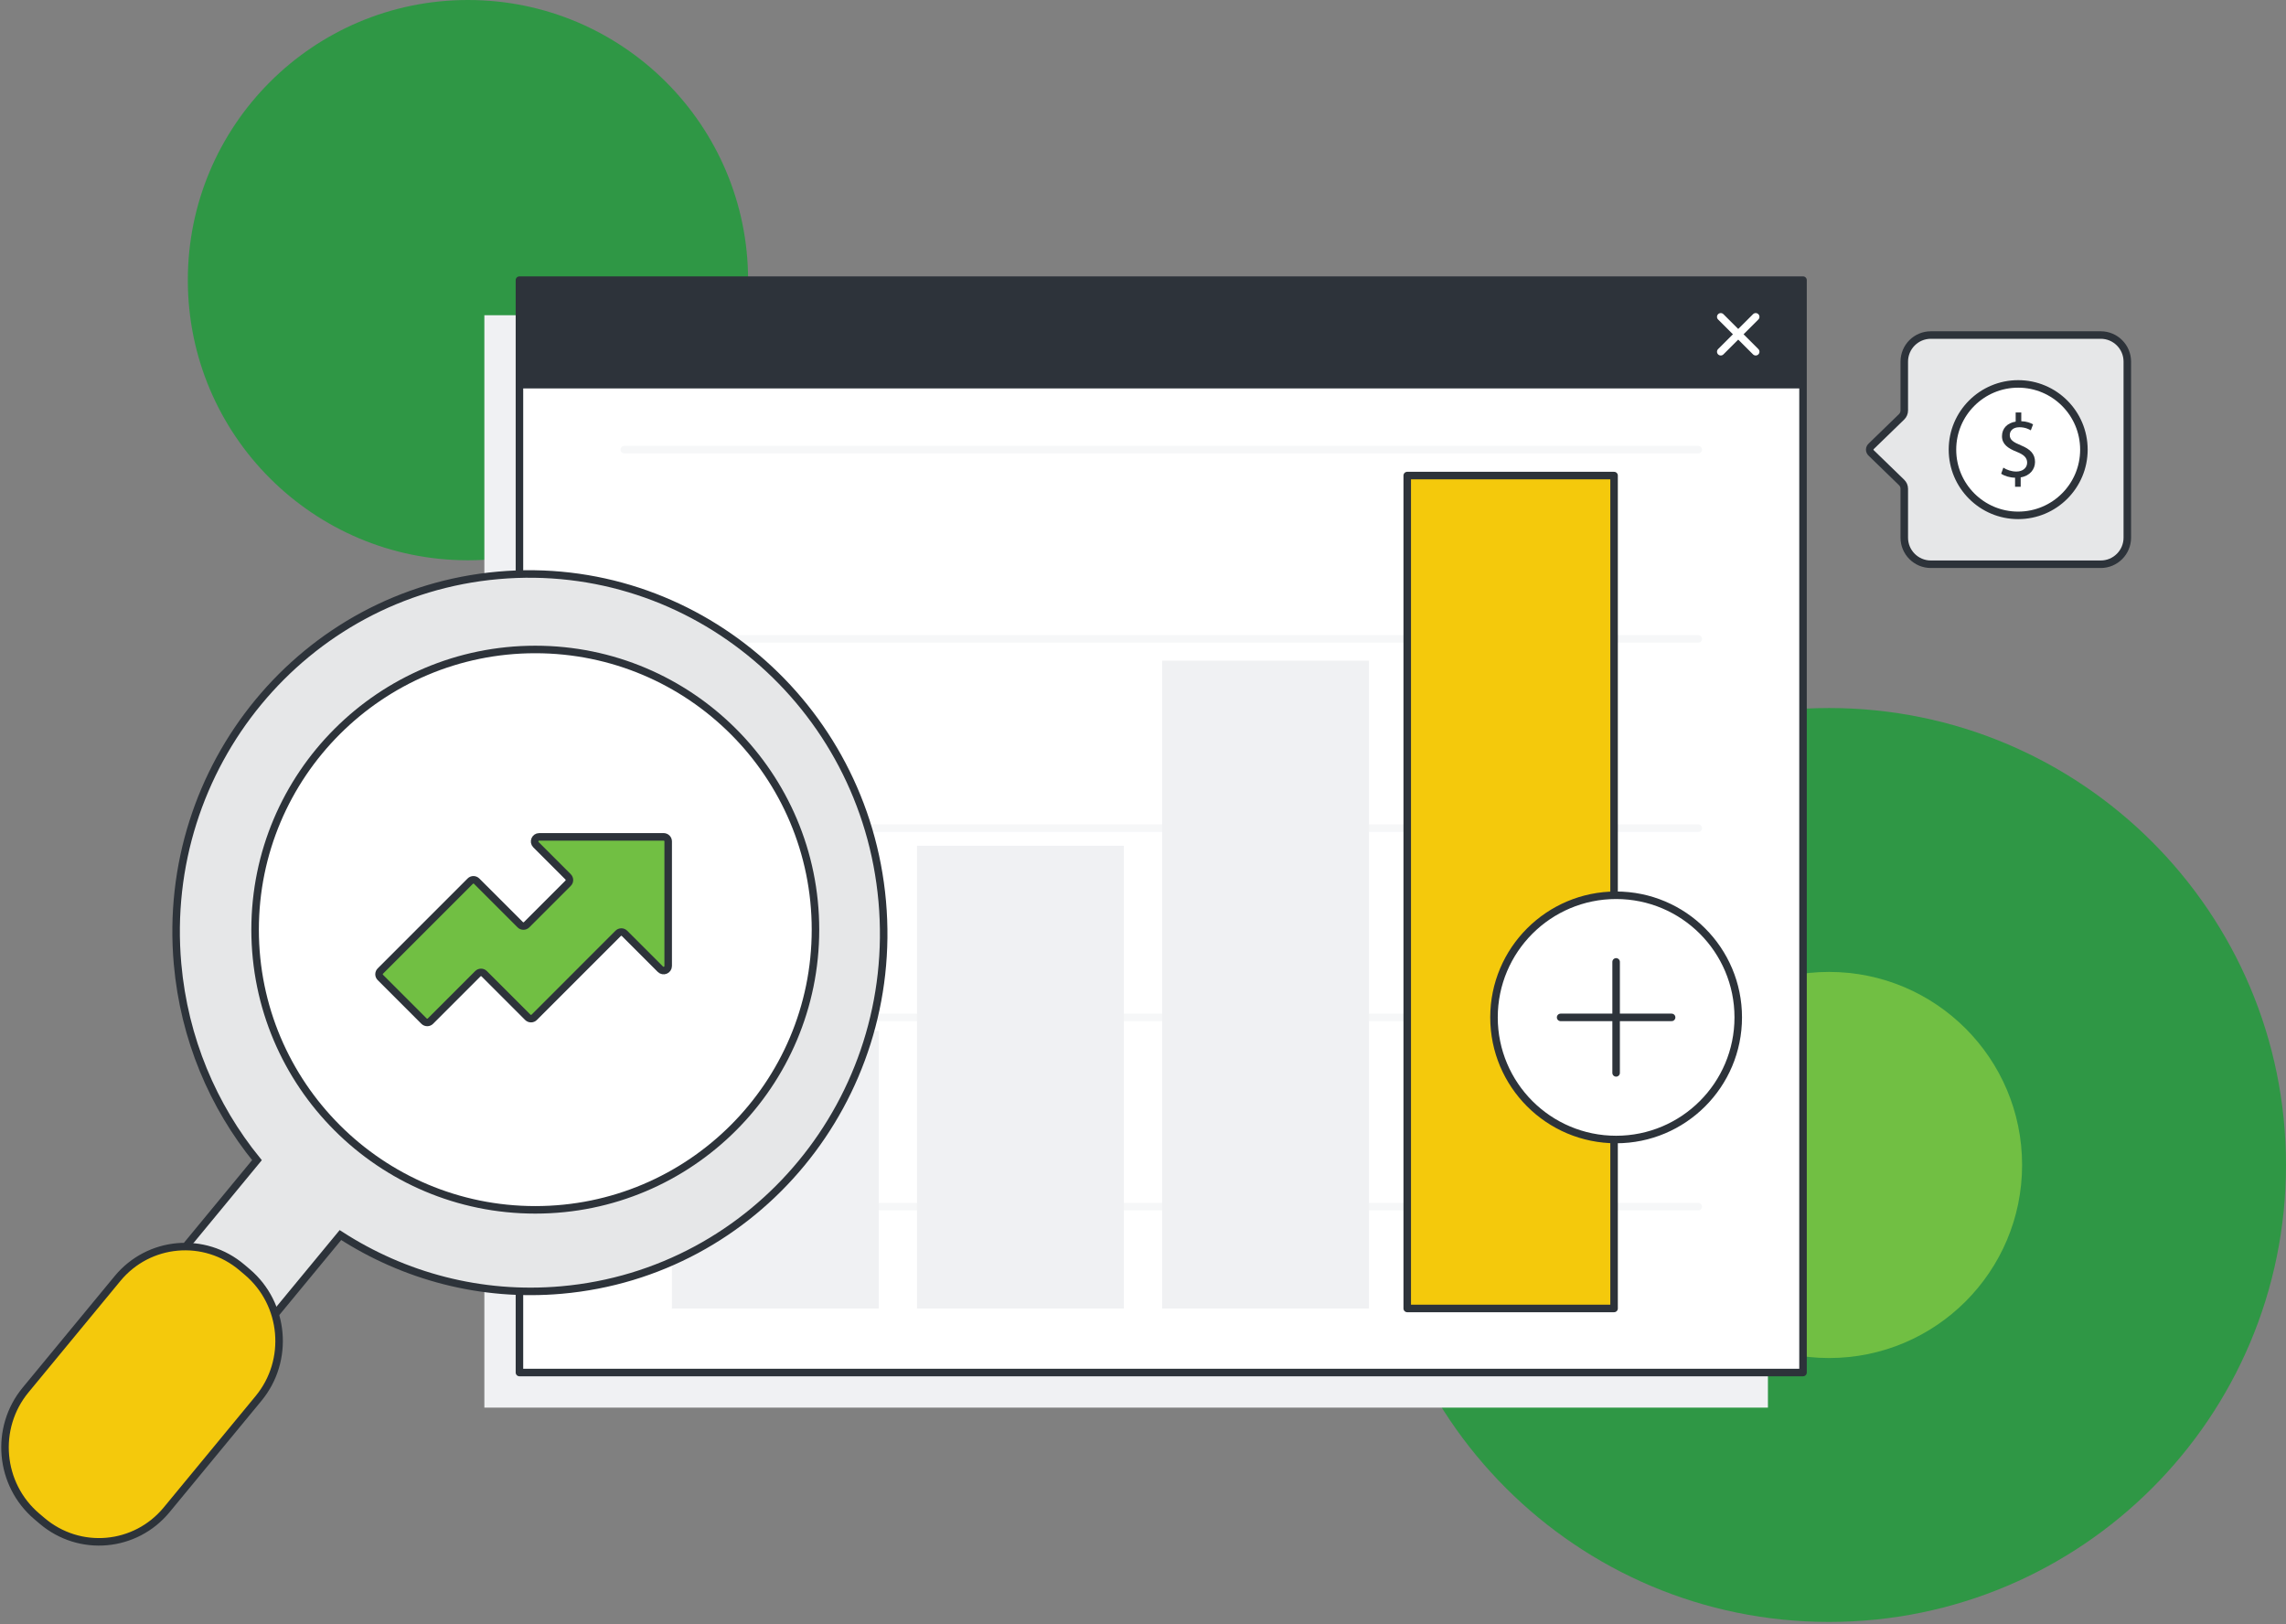 <svg width="456" height="324" viewBox="0 0 456 324" fill="none" xmlns="http://www.w3.org/2000/svg">
<rect x="0" y="0" width="456" height="324" fill="#808080" stroke="none"/>
<g clip-path="url(#clip0_515_27267)">
<path d="M364.847 323.53C415.188 323.53 455.997 282.721 455.997 232.38C455.997 182.039 415.188 141.23 364.847 141.23C314.507 141.23 273.697 182.039 273.697 232.38C273.697 282.721 314.507 323.53 364.847 323.53Z" fill="#2F9745"/>
<path d="M364.848 270.89C386.116 270.89 403.358 253.648 403.358 232.38C403.358 211.112 386.116 193.87 364.848 193.87C343.579 193.87 326.338 211.112 326.338 232.38C326.338 253.648 343.579 270.89 364.848 270.89Z" fill="#71BF43"/>
<path d="M93.347 111.76C124.208 111.76 149.227 86.742 149.227 55.88C149.227 25.018 124.208 0 93.347 0C62.485 0 37.467 25.018 37.467 55.88C37.467 86.742 62.485 111.76 93.347 111.76Z" fill="#2F9745"/>
<g style="mix-blend-mode:multiply">
<path d="M352.657 62.88H96.617V280.78H352.657V62.88Z" fill="#F0F1F3"/>
</g>
<path d="M359.657 55.88H103.617V273.78H359.657V55.88Z" fill="white" stroke="#2D333A" stroke-width="1.5" stroke-linecap="round" stroke-linejoin="round"/>
<path d="M359.657 55.88H103.617V77.48H359.657V55.88Z" fill="#2D333A"/>
<path d="M343.248 63.2L350.218 70.16" stroke="white" stroke-width="1.5" stroke-linecap="round" stroke-linejoin="round"/>
<path d="M350.218 63.2L343.248 70.16" stroke="white" stroke-width="1.5" stroke-linecap="round" stroke-linejoin="round"/>
<path d="M124.537 89.69H338.757" stroke="#F6F7F8" stroke-width="1.5" stroke-linecap="round" stroke-linejoin="round"/>
<path d="M124.537 127.44H338.757" stroke="#F6F7F8" stroke-width="1.5" stroke-linecap="round" stroke-linejoin="round"/>
<path d="M124.537 165.19H338.757" stroke="#F6F7F8" stroke-width="1.5" stroke-linecap="round" stroke-linejoin="round"/>
<path d="M124.537 202.94H338.757" stroke="#F6F7F8" stroke-width="1.5" stroke-linecap="round" stroke-linejoin="round"/>
<path d="M124.537 240.69H338.757" stroke="#F6F7F8" stroke-width="1.5" stroke-linecap="round" stroke-linejoin="round"/>
<path d="M175.287 205.63H134.027V261.01H175.287V205.63Z" fill="#F0F1F3"/>
<path d="M224.178 168.71H182.918V261.01H224.178V168.71Z" fill="#F0F1F3"/>
<path d="M273.076 131.79H231.816V261.01H273.076V131.79Z" fill="#F0F1F3"/>
<path d="M321.967 94.86H280.707V261H321.967V94.86Z" fill="#F4C90C" stroke="#2D333A" stroke-width="1.5" stroke-linecap="round" stroke-linejoin="round"/>
<path d="M37.237 248.42L51.257 231.42C42.507 220.66 36.747 207.21 35.417 192.28C31.927 152.92 60.557 118.21 99.377 114.77C138.197 111.32 172.497 140.44 175.987 179.81C179.477 219.17 150.847 253.88 112.027 257.32C95.907 258.75 80.587 254.55 67.907 246.36L54.267 262.89" fill="#E6E7E8"/>
<path d="M37.237 248.42L51.257 231.42C42.507 220.66 36.747 207.21 35.417 192.28C31.927 152.92 60.557 118.21 99.377 114.77C138.197 111.32 172.497 140.44 175.987 179.81C179.477 219.17 150.847 253.88 112.027 257.32C95.907 258.75 80.587 254.55 67.907 246.36L54.267 262.89" stroke="#2D333A" stroke-width="1.5" stroke-miterlimit="10"/>
<path d="M7.337 302.47L8.397 303.37C15.877 309.72 27.007 308.73 33.247 301.16L51.577 278.94C57.817 271.37 56.817 260.09 49.337 253.74L48.277 252.84C40.797 246.49 29.667 247.48 23.427 255.05L5.097 277.27C-1.143 284.84 -0.143 296.12 7.337 302.47Z" fill="#F4C90C" stroke="#2D333A" stroke-width="1.5" stroke-linecap="round" stroke-linejoin="round"/>
<path d="M106.777 241.33C137.644 241.33 162.667 216.307 162.667 185.44C162.667 154.573 137.644 129.55 106.777 129.55C75.909 129.55 50.887 154.573 50.887 185.44C50.887 216.307 75.909 241.33 106.777 241.33Z" fill="white" stroke="#2D333A" stroke-width="1.5" stroke-linecap="round" stroke-linejoin="round"/>
<path d="M132.397 166.93H107.557C106.747 166.93 106.337 167.92 106.907 168.49L113.317 174.9C113.677 175.26 113.677 175.84 113.317 176.19L105.057 184.45C104.697 184.81 104.117 184.81 103.767 184.45L95.087 175.77C94.727 175.41 94.147 175.41 93.797 175.77L75.877 193.69C75.517 194.05 75.517 194.63 75.877 194.98L84.577 203.68C84.937 204.04 85.517 204.04 85.867 203.68L95.307 194.24C95.667 193.88 96.247 193.88 96.597 194.24L105.277 202.92C105.637 203.28 106.217 203.28 106.567 202.92L123.297 186.19C123.657 185.83 124.237 185.83 124.587 186.19L131.727 193.33C132.307 193.91 133.287 193.5 133.287 192.68V167.84C133.287 167.33 132.877 166.93 132.377 166.93H132.397Z" fill="#71BF43" stroke="#2D333A" stroke-width="1.5" stroke-linecap="round" stroke-linejoin="round"/>
<path d="M322.376 227.3C335.829 227.3 346.736 216.394 346.736 202.94C346.736 189.486 335.829 178.58 322.376 178.58C308.922 178.58 298.016 189.486 298.016 202.94C298.016 216.394 308.922 227.3 322.376 227.3Z" fill="white" stroke="#2D333A" stroke-width="1.5" stroke-miterlimit="10"/>
<path d="M322.375 191.87V214.01" stroke="#2D333A" stroke-width="1.5" stroke-linecap="round" stroke-linejoin="round"/>
<path d="M333.445 202.94H311.305" stroke="#2D333A" stroke-width="1.5" stroke-linecap="round" stroke-linejoin="round"/>
<path d="M379.856 72.13C379.856 69.21 382.226 66.83 385.156 66.83H419.046C421.966 66.83 424.346 69.2 424.346 72.13V107.25C424.346 110.17 421.976 112.55 419.046 112.55H385.156C382.236 112.55 379.856 110.18 379.856 107.25V97.5C379.856 97.02 379.666 96.57 379.316 96.23L373.306 90.4C372.846 90.01 372.846 89.37 373.306 88.98L379.316 83.15C379.656 82.82 379.856 82.36 379.856 81.88V72.13Z" fill="#E6E7E8" stroke="#2D333A" stroke-width="1.5" stroke-miterlimit="10"/>
<path d="M402.577 102.8C409.817 102.8 415.687 96.93 415.687 89.69C415.687 82.45 409.817 76.58 402.577 76.58C395.336 76.58 389.467 82.45 389.467 89.69C389.467 96.93 395.336 102.8 402.577 102.8Z" fill="white" stroke="#2D333A" stroke-width="1.5" stroke-miterlimit="10"/>
<path d="M401.956 97.12V95.29C400.906 95.27 399.826 94.95 399.186 94.49L399.616 93.28C400.266 93.71 401.206 94.06 402.216 94.06C403.496 94.06 404.366 93.32 404.366 92.29C404.366 91.26 403.656 90.68 402.326 90.14C400.486 89.42 399.346 88.58 399.346 87.01C399.346 85.44 400.416 84.37 402.076 84.1V82.27H403.196V84.02C404.286 84.06 405.026 84.35 405.546 84.65L405.096 85.84C404.716 85.62 403.976 85.22 402.816 85.22C401.426 85.22 400.896 86.05 400.896 86.78C400.896 87.72 401.566 88.19 403.136 88.84C404.996 89.6 405.936 90.54 405.936 92.15C405.936 93.58 404.946 94.92 403.076 95.22V97.1H401.936L401.956 97.12Z" fill="#2D333A"/>
</g>
<defs>
<clipPath id="clip0_515_27267">
<rect width="456" height="324" fill="white"/>
</clipPath>
</defs>
</svg>
